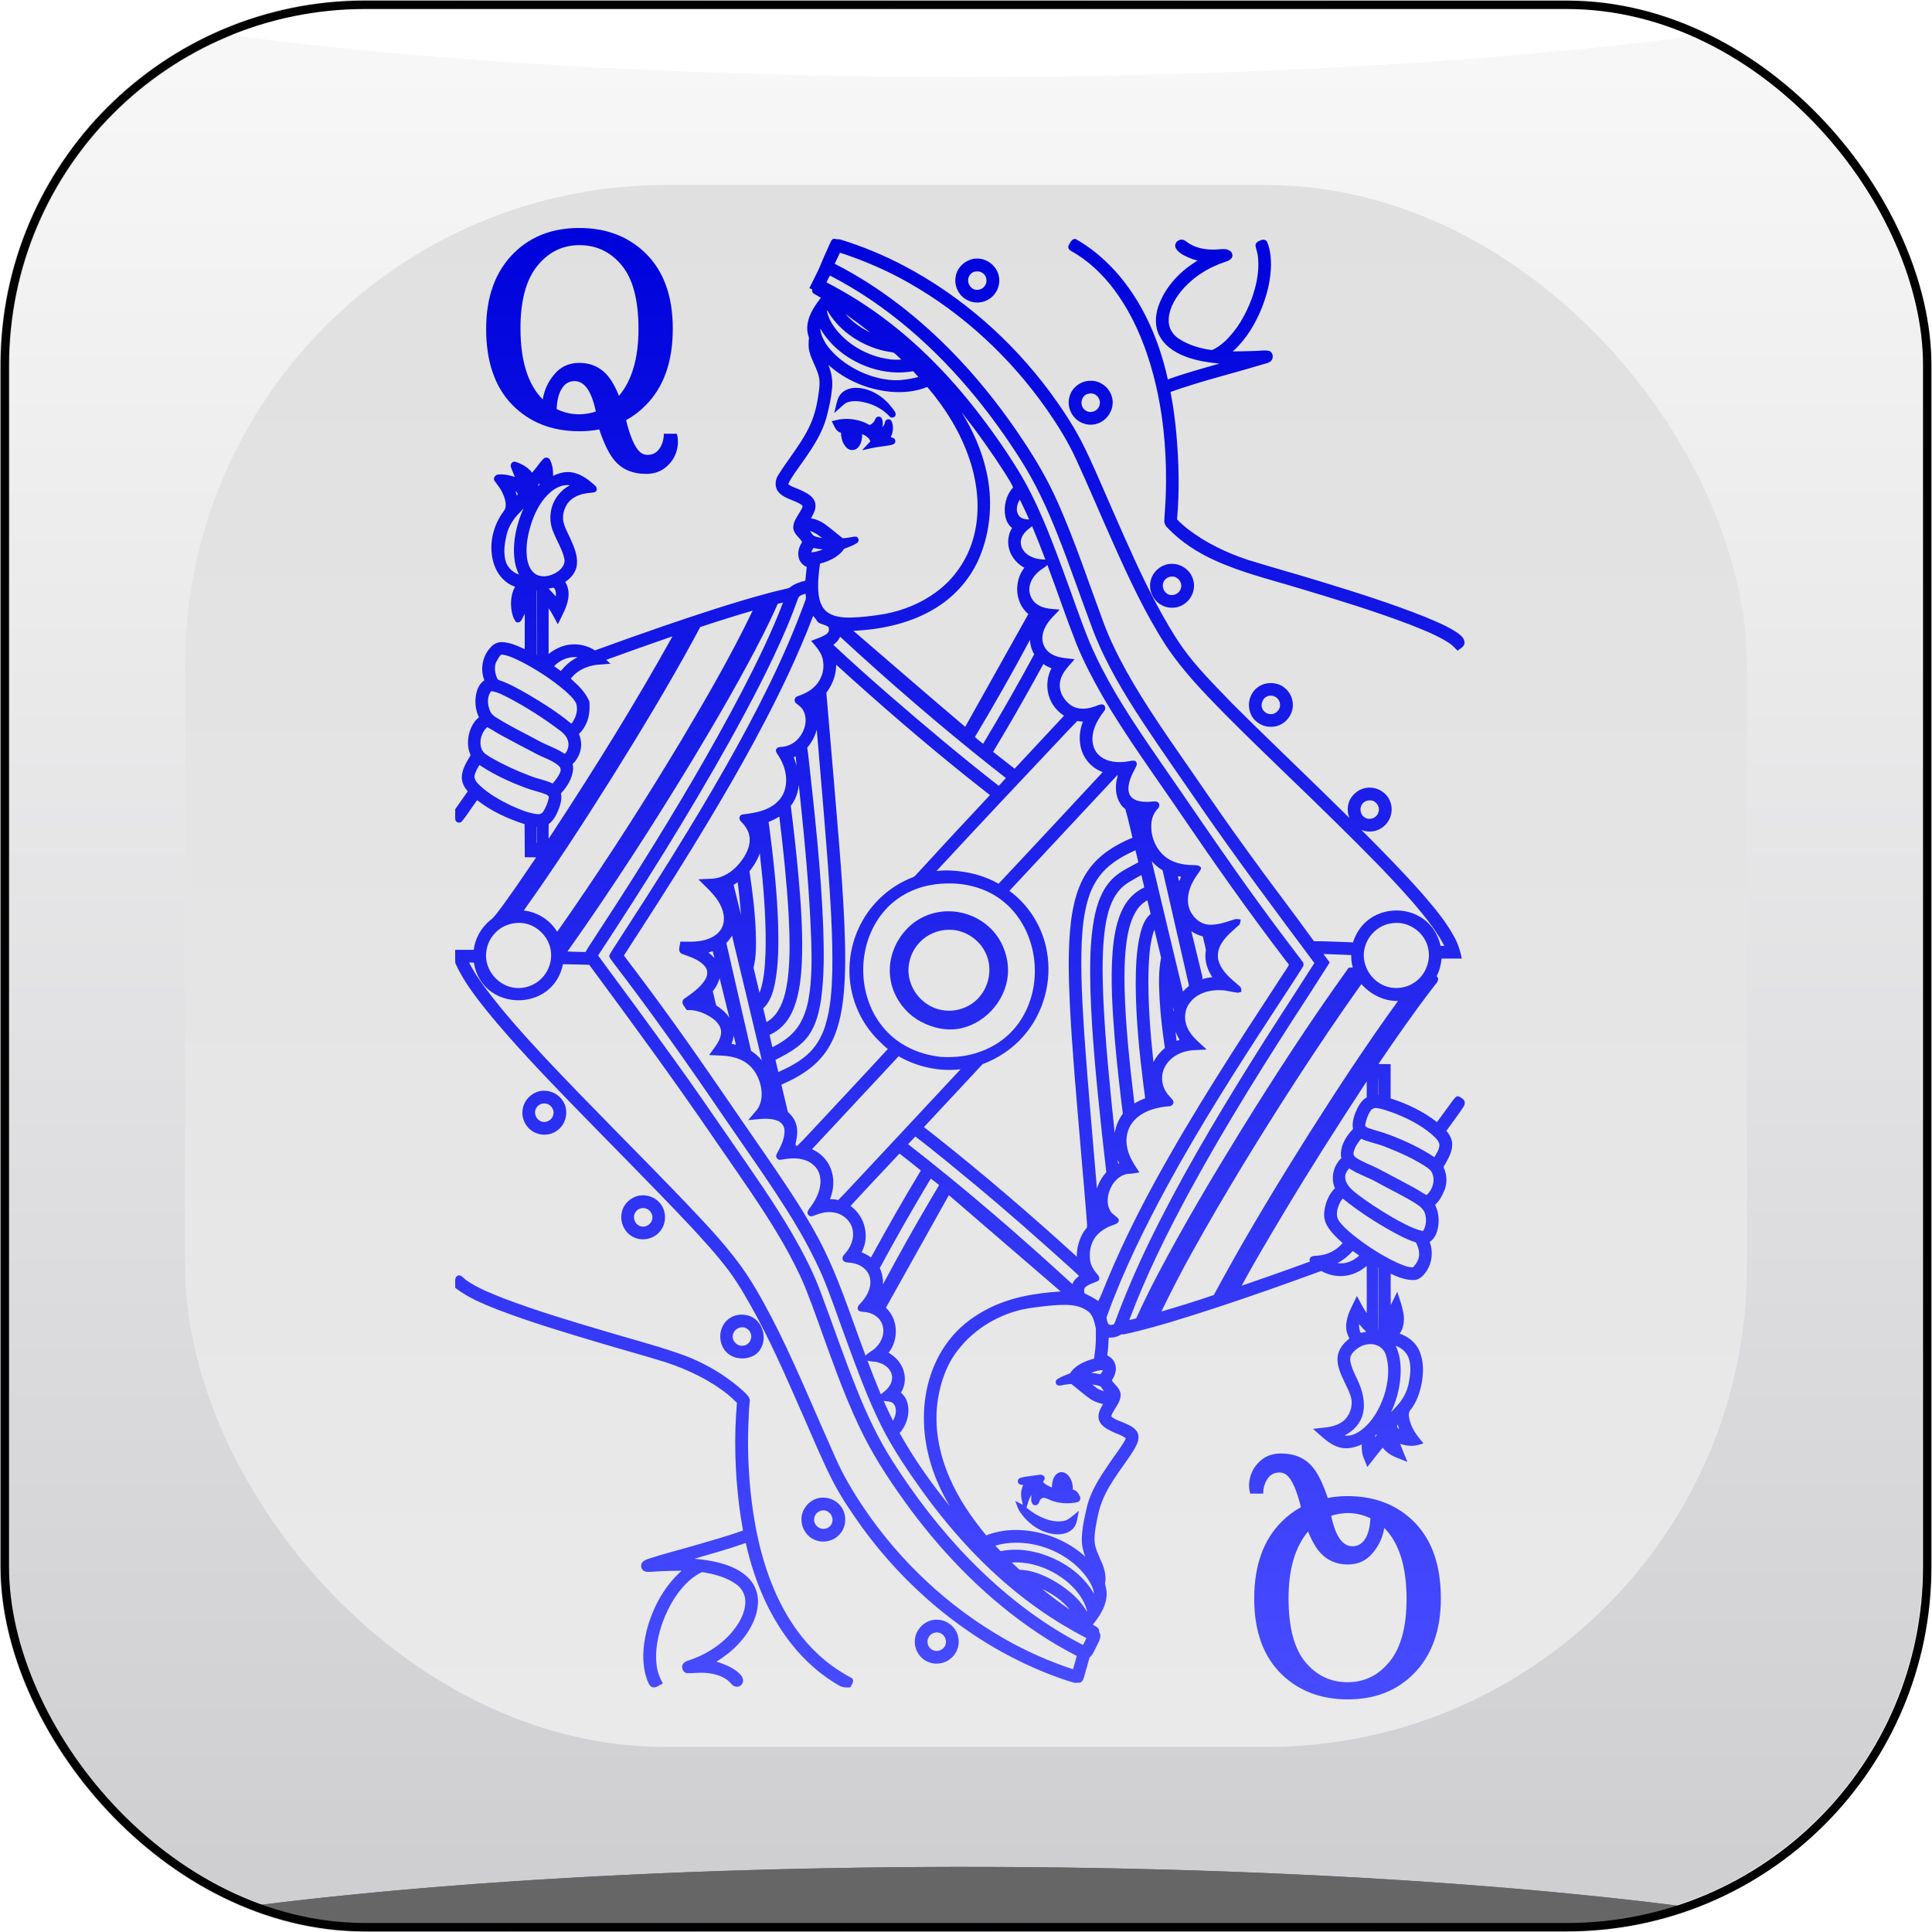 <?xml version="1.0" encoding="UTF-8" standalone="no"?>
<svg xmlns:rdf="http://www.w3.org/1999/02/22-rdf-syntax-ns#" xmlns="http://www.w3.org/2000/svg" height="181.53mm" width="181.53mm" version="1.1" xmlns:cc="http://creativecommons.org/ns#" xmlns:xlink="http://www.w3.org/1999/xlink" viewBox="0 0 643.216 643.216" xmlns:dc="http://purl.org/dc/elements/1.1/">
<defs>
<linearGradient id="d" y2="532.36" gradientUnits="userSpaceOnUse" y1="402.36" gradientTransform="matrix(4 0 0 4 -162.87 -1340)" x2="140" x1="140">
<stop stop-color="#e0e0e0" offset="0"/>
<stop stop-color="#eaeaea" offset="1"/>
</linearGradient>
<clipPath id="h" clipPathUnits="userSpaceOnUse">
<rect ry="30" height="160" width="160" stroke="#000" y="387.36" x="55" stroke-width="0.8" fill="none"/>
</clipPath>
<filter id="c" style="color-interpolation-filters:sRGB" height="3.962" width="1.192" y="-1.481" x="-.096">
<feGaussianBlur stdDeviation="6.787"/>
</filter>
<filter id="a" style="color-interpolation-filters:sRGB" height="3.962" width="1.192" y="-1.481" x="-.096">
<feGaussianBlur stdDeviation="6.787"/>
</filter>
<linearGradient id="g" x1="130" xlink:href="#b" gradientUnits="userSpaceOnUse" x2="130" gradientTransform="matrix(4 0 0 4 -162.87 -1340)" y1="542.36" y2="392.36"/>
<linearGradient id="b">
<stop stop-color="#cfcfd2" offset="0"/>
<stop stop-color="#f7f7f7" offset="1"/>
</linearGradient>
<linearGradient id="f" x1="55" xlink:href="#b" gradientUnits="userSpaceOnUse" x2="215" gradientTransform="matrix(4 0 0 4 -162.87 -1340)" y1="467.36" y2="467.36"/>
<linearGradient id="e" y2="769.04" gradientUnits="userSpaceOnUse" x2="211.86" y1="289.66" x1="210.7">
<stop stop-color="#0004dc" offset="0"/>
<stop stop-color="#474bff" offset="1"/>
</linearGradient>
</defs>
<g transform="translate(-55.535 -207.9)">
<rect ry="120" height="640.02" width="640.02" stroke="url(#f)" y="209.5" x="57.135" stroke-width="3.2" fill="url(#g)"/>
<g clip-path="url(#h)" transform="matrix(4 0 0 4 -162.87 -1340)">
<path d="m135 542.36a90.002 13 0 0 0 -85 8.77c4.86 1.434 10.182 2.228 15.772 2.228h138.46c5.587 0 10.906-0.794 15.764-2.227a90.002 13 0 0 0 -84.99 -8.77z" filter="url(#c)" fill="#666"/>
<g fill="#fff">
<path filter="url(#a)" d="m135 393.36a90.002 13 0 0 1 -85 -8.77c4.86-1.434 10.182-2.228 15.772-2.228h138.46c5.587 0 10.906 0.794 15.764 2.227a90.002 13 0 0 1 -84.99 8.77z"/>
<path filter="url(#a)" d="m135 393.36a90.002 13 0 0 1 -85 -8.77c4.86-1.434 10.182-2.228 15.772-2.228h138.46c5.587 0 10.906 0.794 15.764 2.227a90.002 13 0 0 1 -84.99 8.77z"/>
<path filter="url(#a)" d="m135 393.36a90.002 13 0 0 1 -85 -8.77c4.86-1.434 10.182-2.228 15.772-2.228h138.46c5.587 0 10.906 0.794 15.764 2.227a90.002 13 0 0 1 -84.99 8.77z"/>
</g>
<path d="m135 542.36a90.002 13 0 0 0 -85 8.77c4.86 1.434 10.182 2.228 15.772 2.228h138.46c5.587 0 10.906-0.794 15.764-2.227a90.002 13 0 0 0 -84.99 -8.77z" filter="url(#c)" fill="#666"/>
</g>
<rect ry="120" height="640.02" width="640.02" stroke="#000" y="209.5" x="57.135" stroke-width="2.8" fill="none"/>
<rect ry="160" height="520.01" width="520.01" y="269.5" x="117.14" fill="url(#d)"/>
<path fill="url(#e)" d="m248.37 283.8c-8.789 0-15.982 2.725-21.578 8.174-6.269 6.123-9.404 14.604-9.404 25.443 0 10.84 2.871 19.234 8.613 25.182 5.771 5.918 13.258 8.877 22.457 8.877 2.285 0 4.482-0.205 6.592-0.615 1.523 4.629 3.178 8.027 4.965 10.195 2.519 3.076 6.064 4.613 10.635 4.613 2.666 0 4.879-0.762 6.637-2.285 1.787-1.494 2.973-3.34 3.559-5.537 0.264-0.938 0.396-1.889 0.396-2.856 0-0.967-0.133-1.861-0.396-2.682h-4.307c0 1.846-0.469 3.473-1.406 4.879-0.938 1.436-2.285 2.152-4.043 2.152-0.938 0-1.758-0.307-2.461-0.922-1.728-1.523-3.281-5.068-4.658-10.635 2.373-1.289 4.512-2.9 6.416-4.834 6.094-6.064 9.141-14.605 9.141-25.621s-3.135-19.496-9.404-25.443c-5.713-5.391-12.963-8.086-21.752-8.086zm84.938 3.596c-0.978-0.014-1.182 1.103-1.557 1.791-1.263 2.766-2.499 5.548-3.65 8.359-0.994 2.113-2.072 4.184-3.109 6.275 0.388 0.265 1.17 0.271 0.904 0.896 0.049 0.988 1.222 1.193 1.879 1.705 0.286 0.303 1.376 0.454 0.838 0.914-2.145 2.784-4.212 5.985-4.33 9.617-0.046 1.169 0.218 2.325 0.586 3.422-0.144 1.496-0.275 3.029 0.135 4.5 0.738 3.195 2.805 5.937 3.305 9.197 0.277 2.501-0.283 4.986-0.662 7.434-0.578 3.309-1.698 6.751-3.285 9.707-2.773 5.308-6.67 9.903-9.811 14.98-0.924 1.486-1.096 3.52-0.186 5.051 1.16 1.763 3.266 2.506 5.119 3.297 1.101 0.512 2.378 0.847 3.231 1.752 0.051 0.743-0.528 1.388-0.855 2.022-0.93 1.591-2.176 3.188-2.232 5.107-0.017 1.683 1.328 2.869 2.336 4.041 0.253 0.389 0.843 0.865 0.395 1.297-1.212 1.886-1.557 4.563-0.131 6.434 0.483 0.641 1.147 1.14 1.887 1.447-0.165 1.526-0.319 3.052-0.457 4.58-1.905 0.467-3.841 1.114-5.348 2.414-2.151 0.603-4.358 1.009-6.512 1.615-12.198 3.249-24.177 7.261-36.117 11.344-7.383 2.542-14.733 5.175-22.07 7.844-3.378-2.202-7.811-2.641-11.545-1.109-1.407 0.556-2.717 1.35-3.881 2.314 0-5.088 0.01-10.175 0.01-15.264 1.156 1.708 2.06 3.565 3.062 5.363 1.474-3.145 3.483-6.261 3.576-9.846 0.044-1.484-0.318-2.993-1.131-4.244 1.947-1.301 3.634-3.278 3.893-5.684 0.337-3.03-0.914-5.946-2.127-8.648-0.932-2.092-2.178-4.13-2.477-6.438-0.197-2.881 1.156-5.915 3.725-7.361 1.927-1.198 4.218-1.46 6.426-1.674 0.511-0.055 0.94-0.332 1.057-0.854 0.234-1.002-0.808-1.61-1.434-2.199-2.348-2.054-5.27-3.856-8.502-3.727-1.604 0.055-3.158 0.568-4.592 1.266 0.055-1.735-0.148-3.504-0.912-5.084-0.265-0.922-1.484-1.334-2.213-0.68-1.208 1.166-2.084 2.628-3.188 3.891-0.262 0.121-0.543 1.072-0.801 0.645-1.378-1.716-3.396-2.817-5.465-3.471-0.992-0.243-1.822 0.865-1.447 1.773 0.373 1.112 0.882 2.172 1.295 3.269-1.772-0.534-3.641-0.981-5.502-0.797-0.956 0.04-1.78 1.077-1.32 1.992 0.854 1.309 1.95 2.474 2.611 3.91 0.81 1.693 1.521 3.666 0.973 5.543-0.528 0.999-1.325 1.844-1.846 2.857-2.829 4.912-3.675 11.146-1.52 16.471 1.197 2.981 3.588 5.556 6.676 6.588-1.401 2.497-1.597 5.526-1.109 8.303 0.239 1.151 0.595 2.34 1.312 3.277 0.406 0.459 1.067 0.393 1.523 0.041 0.7-0.744 1.01-1.76 1.502-2.641 0 3.932 0.01 7.865-0.018 11.797-2.42-1.079-4.922-2.293-7.625-2.338-1.502-0.034-2.929 0.724-3.846 1.897-2.397 2.616-3.275 6.482-2.268 9.881 0.063 0.321 0.253 0.677 0.283 0.967-1.913 1.234-2.659 3.608-2.891 5.764-0.229 2.216 0.145 4.537 1.129 6.516-2.486 1.988-3.616 5.269-3.668 8.375-0.01 1.447 0.249 2.912 0.881 4.221-1.317 2.322-2.949 4.723-2.941 7.498 0.013 1.722 0.905 3.292 1.984 4.576-1.38 1.991-2.785 3.963-4.18 5.943 0.062 1.192-0.108 2.362 0.055 3.535 0.211 1.009 1.61 1.242 2.221 0.457 1.486-1.808 2.712-3.816 4.1-5.699 0.347-0.365 0.633-1.156 1.02-1.252 4.648 3.652 10.111 6.118 15.709 7.924 0.022 3.671 0.043 7.341 0.064 11.012l3.787 0.051c-4.247 6.21-8.411 12.493-12.98 18.482-0.755 0.987-1.559 1.948-2.58 2.67-2.818 2.435-4.809 5.908-5.215 9.633h-6.18c0.029 1.478-0.057 2.982 0.041 4.443 2.715 5.98 6.754 11.221 10.846 16.311 8.646 10.544 18.086 20.401 27.557 30.199 13.187 13.614 26.621 26.985 39.623 40.775 4.511 4.87 9.009 9.773 13.01 15.078 3.783 5.146 6.85 10.734 9.891 16.344 5.663 10.738 10.455 21.912 15.338 33.031 3.135 7.111 6.099 14.308 9.666 21.219 2.774 5.257 6.136 10.18 9.596 15.004 15.517 21.242 36.706 38.575 61.213 48.361 3.083 1.197 6.187 2.379 9.379 3.254 0.5 0.149 0.968-0.141 1.465 0 1.034-0.01 1.518-1.066 1.734-1.924 0.648-2.177 1.212-4.393 1.857-6.561 1.061-0.731 1.43-2.067 2.053-3.133 0.58-1.321 1.507-2.594 1.537-4.084 0.029-0.491-0.3-0.927-0.436-1.342 0.202-1.063-0.882-1.615-1.643-2.055-0.707-0.167-0.205-0.549 0.059-0.896 2.167-2.796 4.135-6.082 4.113-9.732 0.033-1.115-0.328-2.18-0.555-3.252 0.451-2.252-0.06-4.559-0.918-6.65-1.042-2.659-2.639-5.239-2.592-8.189 0.03-2.759 0.658-5.559 1.232-8.285 0.824-3.814 2.511-7.418 4.604-10.668 2.3-3.749 5.09-7.172 7.375-10.93 0.896-1.568 1.898-3.456 1.25-5.301-0.707-1.83-2.664-2.668-4.33-3.414-1.486-0.679-3.104-1.084-4.373-2.098-0.349-0.392 0.128-0.933 0.273-1.328 0.979-1.857 2.508-3.571 2.689-5.744 0.11-1.748-1.236-3.061-2.312-4.25-0.22-0.352-0.88-0.809-0.422-1.228 1.228-1.786 1.622-4.338 0.334-6.199-0.507-0.753-1.241-1.341-2.062-1.719 0.264-1.975 0.419-3.965 0.48-5.957 1.477 0.149 2.982-0.295 4.221-1.062 1.053 0.091 2.075-0.347 3.106-0.51 9.228-2.174 18.265-5.069 27.281-7.982 12.14-3.969 24.18-8.235 36.176-12.619 3.357 1.938 7.599 2.258 11.18 0.746 1.429-0.582 2.753-1.411 3.922-2.416 0.046 5.234 0.001 10.469 0.014 15.703-1.282-1.787-2.2-3.797-3.266-5.713-1.462 3.178-3.485 6.315-3.58 9.924-0.066 1.474 0.372 2.988 1.096 4.221-1.94 1.54-3.709 3.62-3.959 6.18-0.262 2.887 1.038 5.607 2.217 8.158 0.965 2.092 2.208 4.174 2.478 6.519 0.175 2.888-1.229 5.91-3.816 7.326-2.704 1.607-5.946 1.482-8.959 1.904-0.031 0.237 0.816 0.751 1.113 1.092 2.428 2.139 4.914 4.607 8.217 5.244 2.323 0.461 4.697-0.19 6.811-1.143-0.08 1.683 0.084 3.406 0.811 4.947 0.347 0.861 0.694 1.723 1.041 2.584 1.702-2.158 3.361-4.351 5.104-6.477 1.532 2.152 4.061 3.197 6.457 4.068 0.597 0.232 1.192 0.464 1.789 0.695-0.817-2.009-1.684-4.027-2.459-6.031 2.158 0.764 4.583 0.986 6.764 0.174 0.573-0.153 1.416-0.217 0.609-0.812-1.684-1.979-3.256-4.132-4.021-6.648-0.316-1.156-0.727-2.496-0.156-3.629 2.292-2.689 3.441-6.159 4.074-9.586 0.596-3.62 0.588-7.53-1.059-10.889-1.246-2.553-3.663-4.369-6.322-5.256 1.446-2.129 1.668-4.853 1.15-7.32-0.436-2.271-1.295-4.43-1.971-6.635-0.722 1.483-1.442 2.966-2.164 4.449 0-3.478-0.059-6.989-0.023-10.447 2.412 1.096 4.98 2.155 7.676 2.094 1.322 0 2.461-0.788 3.309-1.742 2.64-2.889 3.397-7.312 1.984-10.947 1.911-1.186 2.655-3.536 2.912-5.656 0.26-2.274-0.078-4.674-1.113-6.703 1.482-1.27 2.395-3.067 3.133-4.842 0.96-2.396 0.861-5.162-0.238-7.494-0.177-0.541 0.496-1.032 0.67-1.553 1.236-2.182 2.518-4.655 2.047-7.242-0.244-1.322-0.972-2.5-1.846-3.5 1.881-2.664 3.917-5.223 5.682-7.967 0.522-0.758 0.682-1.917-0.104-2.562-0.606-0.458-1.307-1.073-2.102-0.943-0.929 0.552-1.393 1.606-2.084 2.402-1.524 2.039-3.007 4.16-4.519 6.174-4.572-3.595-9.908-6.123-15.428-7.891v-11.406c-1.351-0.017-2.703-0.035-4.055-0.053 5.878-8.652 11.826-17.238 18.219-25.52 0.569-0.86 1.535-1.582 1.658-2.664 0.015-0.403-0.187-0.801-0.516-1.033 0.946-1.823 1.475-3.846 1.656-5.887h6.734c-0.475-2.495-1.269-4.931-2.49-7.164-2.836-5.261-6.726-9.855-10.615-14.357-6.482-7.369-13.438-14.402-20.326-21.322 2.494 1.091 5.569 0.574 7.568-1.275 2.258-1.943 3.127-5.31 2.043-8.09-1.025-2.894-4.067-4.829-7.109-4.691-3.306 0.049-6.36 2.635-6.932 5.894-0.269 1.417-0.094 2.911 0.473 4.236-12.969-12.855-26.263-25.381-39.176-38.285-5.755-6.015-11.766-11.899-16.57-18.711-2.981-4.255-5.592-8.861-8.105-13.443-5.65-10.53-10.4-21.536-15.221-32.488-3.356-7.605-6.507-15.311-10.291-22.719-2.994-5.709-6.606-11.073-10.414-16.266-12.876-17.303-29.477-31.922-48.588-41.982-6.748-3.543-13.82-6.478-21.105-8.715-0.419-0.176-0.881-0.031-1.289-0.102-0.238-0.081-0.487-0.175-0.742-0.16h-0.004zm80.104 0.059c-0.11-0.001-0.22 0.014-0.324 0.035v-0.002c-0.9 0.295-1.304 1.278-1.738 2.043-0.422 0.738 0.063 1.585 0.77 1.918 5.77 3.201 10.593 7.825 14.521 13.121 6.172 8.342 10.243 18.22 12.898 28.23 3.072 11.669 4.309 23.82 4.199 35.881-0.019 4.098-0.281 8.297-0.572 12.428-0.103 1.118 0.546 2.107 1.359 2.809 4.294 4.417 9.541 7.842 15.135 10.396 9.239 4.282 19.193 6.622 28.893 9.586 12.199 3.663 24.391 7.385 36.301 11.908 4.379 1.733 8.814 3.448 12.814 5.965 1.199 0.73 2.164 1.756 3.143 2.746 0.881-0.697 2.215-1.271 2.303-2.561 0.083-1.505-1.248-2.559-2.342-3.359-3.391-2.291-7.216-3.825-10.977-5.391-11.14-4.428-22.585-8.029-34.037-11.547-8.201-2.529-16.499-4.801-24.682-7.34-7.109-2.344-14.035-5.647-19.998-10.223-1.299-1.01-2.539-2.101-3.672-3.297 0.862-9.484 0.605-19.041-0.227-28.518-0.429-4.655-1.036-9.3-1.947-13.885 9.863-3.541 20.068-5.98 30.092-9.004 1.084-0.431 2.386-0.454 3.297-1.248 1.056-0.926 0.818-3.059-0.641-3.436-1.472-0.321-2.991 0.032-4.434 0.023-2.539 0.101-5.081 0.152-7.609 0.168 4.505-3.989 7.643-9.309 9.842-14.859 2.054-5.365 3.34-11.168 2.76-16.934-0.208-1.612-0.487-3.26-1.178-4.742-0.473-0.829-1.563-0.792-2.297-0.365-0.817 0.239-1.675 0.901-1.518 1.853 0.308 1.341 0.766 2.659 0.848 4.047 0.395 4.532-0.573 9.011-2.07 13.262-1.961 5.344-4.832 10.48-9.016 14.402-1.285 1.152-2.716 2.255-4.309 2.885-3.843-0.522-7.612-1.595-10.869-3.703-1.966-1.221-3.416-3.332-3.496-5.688-0.174-3.687 1.701-7.118 3.912-9.936 3.837-4.789 9.223-8.19 15.025-10.086 1.011-0.287 2.251-0.889 2.285-2.1 0.017-1.304-1.361-2.021-2.504-2.1-1.377-0.09-2.718 0.225-4.107 0.154-3.124 0.01-6.35-0.752-8.832-2.731-0.687-0.567-1.683-0.813-2.482-0.322-1.02 0.421-1.465 1.747-0.877 2.688 0.947 1.534 2.676 2.336 4.26 3.057 0.95 0.402 1.931 0.73 2.932 0.98-5.814 3.461-10.781 8.703-13.037 15.162-1.167 3.308-1.248 7.171 0.564 10.268 2.037 3.559 5.824 5.668 9.605 6.926 3.288 1.088 6.731 1.637 10.176 1.918-5.766 1.66-11.57 3.23-17.211 5.285-2.923-13.248-8.508-26.19-17.723-36.295-3.746-4.08-8.058-7.692-12.891-10.41-0.099-0.048-0.209-0.065-0.318-0.066zm-164.95 2.059c5.654 0 10.342 2.24 14.062 6.723 3.721 4.482 5.58 11.559 5.58 21.227s-2.168 17.08-6.504 22.236c-0.586-1.494-1.26-2.9-2.022-4.219-2.578-4.512-6.312-6.768-11.205-6.768-3.398 0-6.152 1.26-8.262 3.779-2.109 2.49-3.398 5.287-3.867 8.393-4.951-4.951-7.428-12.846-7.428-23.686 0-9.199 1.861-16.113 5.582-20.742 3.721-4.629 8.408-6.943 14.062-6.943zm86.74 2.514c0.072 0.022 0.143 0.044 0.215 0.066 7.865 2.593 15.488 5.873 22.697 9.979 18.22 10.336 33.896 24.978 45.906 42.113 3.688 5.291 7.132 10.81 9.799 16.672 4.305 9.299 8.227 18.772 12.441 28.127 5.179 11.584 10.533 23.157 17.439 33.834 5.625 8.49 12.761 15.824 19.867 23.066 12.181 12.248 24.798 24.06 37.088 36.191 8.575 8.484 17.172 16.993 25.113 26.072 3.568 4.158 7.112 8.464 9.865 13.258 0.259 0.466 0.513 0.933 0.758 1.406-0.413-0.01-0.86 0.022-1.252-0.025-0.837-3.955-3.283-7.584-6.801-9.629-5.417-3.272-12.87-2.768-17.701 1.361-2.208 1.848-3.797 4.379-4.644 7.121-4.333-0.147-8.665-0.38-13.002-0.387-7.195-9.991-14.754-19.726-21.932-29.723-6.037-8.299-11.897-16.737-17.697-25.209-8.011-11.639-16.284-23.144-23.121-35.512-2.881-5.272-5.542-10.729-7.582-16.385-4.865-13.084-9.243-26.374-14.912-39.148-3.201-7.255-7.183-14.14-11.596-20.721-12.571-19-28.126-36.261-46.881-49.326-5.056-3.52-10.348-6.701-15.834-9.504 0.564-1.248 1.144-2.469 1.766-3.699zm45.605 1.949c-3.396 0.01-6.591 2.667-7.109 6.043-0.565 3.034 1.008 6.326 3.768 7.734 2.349 1.321 5.409 1.124 7.594-0.443 2.6-1.726 3.815-5.223 2.824-8.184-0.942-3.002-3.92-5.202-7.076-5.15zm0.17 4.285c1.682-0.065 3.094 1.505 2.986 3.154-0.01 1.625-1.477 3.024-3.098 2.973-1.539 0.106-2.889-1.343-2.998-2.828-0.215-1.6 1.032-3.25 2.689-3.287 0.14-0.011 0.28-0.015 0.42-0.012zm-49.135 1.381 0.086 0.043 0.086 0.043c19.038 9.811 35.304 24.363 48.744 40.896 5.188 6.405 10.001 13.168 14.416 20.078 5.009 7.838 8.941 16.312 12.352 24.936 4.274 10.66 7.911 21.582 11.986 32.328 4.209 10.884 10.269 20.928 16.674 30.641 6.392 9.69 13.122 19.15 19.664 28.738 12.031 17.339 24.66 34.253 37.271 51.172-7.217 11.35-14.642 22.566-21.729 34.002-11.776 18.944-23.144 38.183-32.932 58.242-4.299 8.821-8.219 17.83-11.617 27.037-0.206 0.446-0.307 1.09-0.93 1.111-0.634 0.248-1.545 0.021-1.619-0.766-0.203-0.74-0.587-1.556-0.141-2.279 5.461-15.082 12.588-29.494 20.234-43.559 10.752-19.722 22.862-38.675 35.148-57.484 3.217-4.98 6.541-9.892 9.685-14.918 0.457-0.618 0.392-1.476-0.16-2.014-4.923-6.487-9.83-12.956-14.596-19.561-9.063-12.46-17.746-25.178-26.455-37.887-7.258-10.555-14.71-20.977-21.223-32.014-3.143-5.413-6.059-10.994-8.525-16.766-3.152-7.743-5.779-15.675-8.697-23.51-4.304-11.609-8.676-23.308-15.197-33.893-4.419-7.149-9.283-14.024-14.477-20.631-10.951-13.885-23.87-26.363-38.873-35.811-3.35-2.126-6.812-4.073-10.326-5.914 0.342-0.774 0.725-1.53 1.148-2.264zm-0.875 11.607c0.015-0 0.031 0.019 0.045 0.074 3.555 6.148 9.698 10.549 16.396 12.703 1.818 0.605 3.708 0.945 5.592 1.248 0.964 0.661 1.74 1.563 2.611 2.338-1.554 0.068-3.153 0.08-4.703-0.225-6.445-1.042-12.525-4.401-16.713-9.398-1.541-1.901-2.85-4.093-3.353-6.502 0.029-0.043 0.079-0.237 0.125-0.238zm6.051 1.201c0.141 0.101 0.282 0.2 0.424 0.301 2.658 1.899 5.285 3.861 7.846 5.869-3.111-1.51-5.971-3.578-8.27-6.17zm-8.355 4.945c0.013-0.008 0.032 0.001 0.059 0.033l0.025 0.043c3.645 6.223 9.869 10.672 16.652 12.914 4.531 1.49 9.429 1.965 14.135 1.096 0.59 0.64 1.181 1.281 1.768 1.924-2.552 0.669-5.191 1.095-7.832 1.09-6.742-0.269-13.282-2.989-18.494-7.268-2.685-2.28-5.212-5.071-6.137-8.553-0.062-0.284-0.269-1.221-0.176-1.279zm2.652 11.979c0.056 0.051 0.112 0.103 0.168 0.154 5.596 4.974 12.836 8.003 20.264 8.773 4.21 0.411 8.566 0.041 12.506-1.572 6.096 7.156 11.125 15.231 14.096 24.178 2.823 8.476 3.686 17.92 1.109 26.598-2.027 7.019-6.444 13.303-12.355 17.594-4.998 3.654-10.909 6.063-16.953 7.186-3.824 0.656-7.691 1.13-11.572 1.23-2.786-0.011-5.871-0.252-8.059-2.18-2.094-1.94-2.513-4.963-2.602-7.676-0.062-2.712 0.233-5.437 0.623-8.105 2.734-0.738 5.502-1.937 7.408-4.102 0.362-0.358 0.486-0.982 1.076-1.008 1.344-0.496 2.697-1.043 3.906-1.816 0.466-0.382 0.628-1.086 0.246-1.58-0.197-0.577-0.999-0.521-1.516-0.438-1.179 0.219-2.362 0.427-3.562 0.484-2.059-1.587-4.011-3.317-6.121-4.836-1.343-0.891-2.859-1.534-4.449-1.814 0.971-1.606 1.967-3.571 1.305-5.475-0.722-1.943-2.727-2.948-4.486-3.785-1.403-0.701-2.974-1.078-4.281-1.955-0.177-0.264 0.174-0.635 0.227-0.895 1.507-2.723 3.477-5.156 5.211-7.734 2.975-4.268 5.843-8.747 7.209-13.822 0.866-3.228 1.573-6.518 1.863-9.852 0.224-2.576-0.259-5.176-1.26-7.553zm87.297 5.289c-3.101-0.013-6.119 2.115-6.971 5.129-0.803 2.525-0.062 5.421 1.811 7.285 1.995 2.138 5.341 2.825 8.01 1.627 3.212-1.348 5.216-5.15 4.299-8.549-0.778-3.067-3.7-5.47-6.889-5.49h-0.26v-0.002zm-171.78 0.113c3.311 0 5.67 3.383 7.076 10.15-4.541 1.436-8.893 1.158-13.053-0.834 0.117-2.9 0.689-5.172 1.715-6.812 1.025-1.67 2.445-2.504 4.262-2.504zm93.588 2.242c-2.241-0.013-4.633 1.012-5.674 3.094-0.726 1.503-0.877 3.203-1.348 4.791-0.395 0.999 0.452-0.067 0.805-0.311 1.051-0.847 1.942-1.916 3.107-2.606 2.156-0.924 4.614-0.521 6.807 0.049 2.893 0.82 5.65 2.322 7.654 4.596 0.641 0.623 1.841 0.235 1.949-0.658 0.049-0.988-0.822-1.691-1.309-2.469-2.662-3.484-6.705-6.09-11.131-6.463-0.287-0.02-0.574-0.028-0.861-0.023zm78.301 1.865c2.026-0.068 3.543 2.246 2.816 4.1-0.595 1.919-3.233 2.746-4.785 1.436-1.754-1.296-1.461-4.458 0.617-5.266 0.424-0.184 0.889-0.277 1.352-0.27zm-42.994 6.34 0.06 0.074 0.035 0.043c5.136 6.508 9.943 13.268 14.414 20.264 0.903 1.494 1.921 2.994 2.59 4.582-2.363 2.58-3.26 6.364-2.562 9.764 0.3 1.443 1.07 2.849 2.221 3.74-1.778 2.804-1.694 6.575 0.039 9.381 0.965 1.624 2.397 2.952 4.059 3.842-3.233 4.066-3.256 10.449 0.234 14.369 0.334 0.375 0.697 0.722 1.086 1.039-7.016 12.516-13.996 25.053-21.027 37.561-12.476-10.571-24.819-21.3-37.219-31.961 9.689-0.458 19.55-2.608 27.824-7.859 6.243-3.923 11.277-9.751 14.141-16.555 3.814-9.056 4.477-19.316 2.275-28.863-1.559-6.889-4.478-13.418-8.17-19.42zm-27.592 1.379c-0.099-0.005-0.199 0.005-0.297 0.031-1.011 0.186-0.922 1.46-1.652 1.99-0.353 0.289-0.8 0.836-1.27 0.707-2.928-1.701-6.464-2.28-9.803-1.811-0.907 0.142-1.788 0.413-2.68 0.623 0.746 1.234 1.127 2.882 2.482 3.625 0.221 0.196 0.77 0.051 0.631 0.471 0.058 1.791 0.661 3.701 2.059 4.894 1.073 0.916 2.814 0.76 3.693-0.348 1.048-1.176 1.264-2.906 1.287-4.357 1.123 0.466 2.287 1.228 2.728 2.406-0.926 0.989-1.852 1.978-2.777 2.967 2.205-0.498 4.405-1.04 6.66-1.264 1.277-0.232 2.619-0.273 3.834-0.752 0.818-0.426 0.778-1.726-0.088-2.068-0.241-0.162-0.718-0.164-0.844-0.32 0.826-1.64 1.029-3.715 0.189-5.387-0.519-0.914-2.047-0.567-2.137 0.475-0.015 0.632-0.453 1.145-0.852 1.596 0.181-1.028 0.268-2.227-0.365-3.119-0.217-0.205-0.504-0.346-0.801-0.359zm-112.9 22.18c-0.015 0.369-0.212 0.681-0.467 0.936-0.262-0.422 0.265-0.654 0.467-0.936zm9.387 0.609c0.379 0.01 0.951 0.023 0.328 0.262-3.201 1.778-5.52 5.061-6.023 8.699-0.398 2.288-0.044 4.654 0.877 6.775 1.13 2.94 2.941 5.63 3.613 8.736 0.421 1.846-0.907 3.488-2.363 4.438-1.985 1.324-4.688 2.024-6.92 0.906-2.129-1.161-2.936-3.702-3.199-5.965-0.405-3.879 0.39-7.691 1.584-11.383 1.308-3.835 3.309-7.617 6.481-10.266 1.578-1.292 3.539-2.266 5.623-2.203zm-17.469 2.066c0.48 0.258 0.934 0.81 0.574 1.357-0.149 0.338-0.218-0.523-0.348-0.715-0.071-0.215-0.158-0.443-0.227-0.643zm167.91 2.791c0.112 0.226 0.224 0.45 0.336 0.676 0.946 1.952 1.976 4.02 2.758 5.951-1.236-0.083-2.663-0.233-3.434-1.344-1.129-1.585-0.653-3.755 0.34-5.283zm-165.21 2.852-0.033 0.072c-2.273 5.142-3.61 10.834-3.057 16.473 0.21 1.919 0.673 3.835 1.574 5.553-2.204-0.747-4.062-2.56-4.562-4.873-0.648-2.761-0.221-5.65 0.422-8.371 0.722-2.94 2.407-5.568 4.592-7.639 0.371-0.39 0.728-0.795 1.064-1.215zm169.21 6.006c0.128-0.086 0.128 0.115 0.27 0.41 1.492 3.534 2.883 7.109 4.236 10.697-1.957-0.064-3.997-0.375-5.658-1.492-1.766-1.092-2.993-3.281-2.375-5.365 0.46-1.785 1.949-2.993 3.346-4.062 0.081-0.1 0.139-0.159 0.182-0.188zm-73.916 1.541 0.074 0.021c1.494 0.467 2.803 1.376 4.018 2.34-1.078-0.192-2.292-0.307-3.154-1.043-0.26-0.474-0.598-0.9-0.938-1.318zm1.219 5.701c0.094 0.017 0.186 0.034 0.279 0.051v0.002c0.945 0.174 1.898 0.317 2.853 0.416-1.239 0.503-2.548 0.876-3.887 0.967 0.176-0.512 0.42-1.007 0.754-1.435zm119.27 5.269c-3.345-0.032-6.454 2.569-7.07 5.846-0.662 3.105 0.965 6.519 3.805 7.947 2.369 1.286 5.444 1.083 7.6-0.551 2.47-1.731 3.689-5.062 2.799-7.961-0.847-3.13-3.911-5.337-7.133-5.281zm-41.42 0.33 0.035 0.09 0.031 0.082-0.002 0.002c3.255 8.632 6.188 17.416 9.568 26.016 2.431 5.995 5.443 11.738 8.646 17.352 8.02 13.81 17.527 26.669 26.477 39.871 11.182 16.426 22.64 32.675 34.719 48.457 0.291 0.449 0.798 0.841 0.951 1.346-0.922 1.67-2.099 3.192-3.096 4.82-14.359 21.94-28.675 43.953-41.299 66.953-6.647 12.121-12.705 24.591-17.822 37.428-0.379 0.875-0.769 1.827-1.24 2.691-1.431-1.015-3.006-1.801-4.576-2.574-0.243-0.792-0.246-1.815 0.566-2.285 1.186-0.867 2.642-1.213 3.951-1.838 0.64-0.537 0.444-1.47-0.092-2.004-1.304-1.483-2.487-3.234-2.603-5.268-0.328-2.959 0.443-6.147 2.611-8.281 1.607-1.687 3.782-2.632 5.941-3.391 0.702-0.211 1.241-0.954 0.953-1.668-0.727-1.033-2.061-1.48-2.68-2.623-1.519-2.461-1.038-5.652 0.242-8.107 1.21-2.353 3.546-4.394 6.318-4.342 1.036-0.05 2.049-0.306 3.074-0.449-1.686-2.541-3.476-5.142-4.066-8.193-0.732-3.205 0.073-6.778 2.381-9.172 2.954-3.162 7.419-4.35 11.572-4.654 0.94 0.015 1.768-0.995 1.305-1.887-0.602-0.998-1.613-1.689-2.191-2.715-1.764-2.552-1.972-6.091-0.379-8.775 1.915-3.419 5.927-5.199 9.697-5.303 1.356-0.072 2.711-0.143 4.066-0.215-2.305-2.244-5.091-4.21-6.404-7.256-1.305-2.748-0.995-6.216 0.984-8.568 2.51-3.109 6.763-4.208 10.613-3.894 1.786 0.074 3.503 0.682 5.277 0.811 0.441-0.177 1.333-0.103 1.057-0.791 0.089-0.711-0.352-1.266-0.889-1.67-2.469-2.108-5.165-4.255-6.414-7.356-0.922-2.148-0.514-4.657 0.717-6.594 1.44-2.445 3.685-4.172 5.779-6.078 0.547-0.458 0.445-1.238 0.629-1.867-0.766-0.135-1.558-0.324-2.299 0.019-2.855 0.857-5.722 1.982-8.766 1.648-2.659-0.348-4.825-2.427-5.875-4.814-1.325-3.118-0.497-6.71 1.068-9.574 0.662-1.334 1.65-2.466 2.42-3.728 0.401-0.564 0.286-1.003-0.324-1.32-0.68-0.484-1.606-0.265-2.398-0.373-3.3-0.073-6.773-0.819-9.305-3.068-3.182-2.741-4.736-7.176-4.225-11.312 0.202-1.672 0.95-3.255 2.133-4.457 0.653-0.606 0.64-1.837-0.248-2.215-0.986-0.337-2.061 0.043-3.045 0-1.992 0.037-4.3-0.141-5.707-1.736-1.275-1.633-0.858-3.873-0.266-5.689 0.511-1.676 1.489-3.146 2.166-4.748 0.18-0.584-0.055-1.36-0.709-1.486-0.708-0.182-1.479 0.15-2.209 0.203-3.229 0.534-6.918 0.3-9.482-1.959-2.234-1.936-2.737-5.2-2.008-7.953 0.605-2.594 2.097-4.849 3.666-6.955 0.585-0.695 0.313-1.943-0.646-2.109-1.035-0.123-1.955 0.561-2.93 0.799-2.497 0.858-5.484 1.003-7.705-0.635-2.517-1.793-4.171-5.054-3.361-8.15 0.634-2.874 2.916-4.887 4.727-7.047-2.689-0.412-5.63-0.338-7.971-1.932-1.982-1.24-3.066-3.678-2.688-5.981 0.371-2.813 2.247-5.108 4.201-7.035 0.496-0.525 0.994-1.048 1.49-1.572-2.53-0.287-5.299-0.198-7.467-1.756-2.126-1.384-3.129-4.176-2.406-6.602 0.651-2.486 2.614-4.348 4.729-5.668 0.361-0.272 0.769-0.513 1.029-0.893zm41.602 3.898c1.918-0.022 3.453 2.04 2.871 3.869-0.441 1.947-3.017 3.01-4.646 1.797-1.506-1.005-1.909-3.387-0.562-4.695 0.592-0.642 1.467-0.999 2.338-0.971zm-206.07 3.717c0.694 0.251 0.77 1.207 0.854 1.836 0.01 0.323 0.038 0.869-0.066 1.059-0.728-0.91-1.597-1.734-2.342-2.602 0.524-0.063 1.037-0.207 1.555-0.293zm-5.646 0.834h0.049c0.112 0.832 0.015 1.871 0.047 2.783 0 6.306 0.01 12.61-0.014 18.916-0.19-0.594-0.028-1.39-0.082-2.062v-19.637zm89.617 1.172c0.01 0.08 0.017 0.16 0.025 0.24 0.083 0.678 0.243 1.379-0.111 2.018-6.904 19.073-16.246 37.199-26.229 54.871-11.482 20.241-23.951 39.865-36.621 59.373-0.788 1.327-1.766 2.556-2.41 3.961 0 0.895 0.822 1.546 1.266 2.273 12.873 16.779 25.054 34.076 36.947 51.559 7.752 11.348 15.794 22.52 22.963 34.207 3.59 5.902 6.854 12.019 9.648 18.291 2.93 6.926 5.288 14.075 7.891 21.137 3.601 9.798 7.151 19.65 11.807 29.01 3.939 7.874 8.922 15.166 14.047 22.305 10.715 14.752 23.375 28.255 38.336 38.768 5.088 3.602 10.446 6.812 15.963 9.711-0.369 0.759-0.756 1.51-1.137 2.264-14.11-7.217-26.773-17.197-37.787-28.488-9.738-9.972-18.243-21.116-25.725-32.867-4.815-7.549-8.598-15.681-11.889-23.963-4.287-10.658-7.96-21.574-12.016-32.346-2.476-6.664-5.794-12.977-9.32-19.137-6.252-10.701-13.428-20.82-20.451-31.02-6.327-9.187-12.646-18.381-19.184-27.422-8.271-11.497-16.649-22.917-25.078-34.299 15.388-23.366 30.26-47.094 43.898-71.529 6.833-12.343 13.44-24.841 18.973-37.83 1.333-3.101 2.501-6.269 3.668-9.434 0.337-1.101 1.555-1.377 2.525-1.652zm-7.496 2.934-0.033 0.09-0.019 0.049h0.002c-3.808 10.018-8.526 19.586-13.441 29.104-10.466 20.047-22.027 39.463-34.021 58.629-5.528 8.842-11.224 17.575-16.924 26.307-0.447 0.714-0.906 1.423-1.315 2.16-1.984-0.047-4.123-0.044-6.008-0.176 14.681-20.708 28.468-42.041 41.619-63.75 8.215-13.653 16.247-27.432 23.475-41.639 1.721-3.409 3.381-6.853 4.904-10.355 0.593-0.141 1.173-0.28 1.762-0.418zm-10.115 2.707c-0.064 0.136-0.129 0.271-0.193 0.406-7.018 14.55-15.122 28.572-23.385 42.453-11.76 19.614-24.101 38.896-37.08 57.721-1.462 2.116-2.936 4.225-4.416 6.328-2.338-3.926-6.593-6.574-11.119-7.082 10.358-14.502 20.049-29.467 29.527-44.555 9.417-15.095 18.632-30.327 27.143-45.955 0.695-1.282 1.378-2.569 2.064-3.856 5.78-1.917 11.62-3.755 17.459-5.461zm20.152 1.74 0.043 0.055h-0.002c0.479 0.564 0.99 1.103 1.315 1.773 0.79 0.886 2.084 0.944 3.09 1.48 0.388 0.149 0.837 0.391 0.76 0.893 0.237 0.901-0.399 1.7-1.16 2.098-1.479 0.893-3.125 1.367-4.717 1.998 1.633 1.985 3.621 3.971 3.941 6.656 0.619 3.287-0.681 6.788-3.211 8.953-1.51 1.39-3.419 2.213-5.334 2.877-0.93 0.304-1.233 1.617-0.463 2.256 0.987 0.778 2.062 1.542 2.584 2.736 1.381 2.925 0.395 6.48-1.613 8.865-1.475 1.797-3.715 2.926-6.045 2.986-0.696 0.016-1.477 0.324-1.596 1.094 0.014 0.842 0.736 1.511 1.115 2.24 2.154 3.474 3.102 7.982 1.508 11.865-1.186 2.912-3.901 4.905-6.814 5.875-2.244 0.807-4.619 1.122-6.973 1.412-0.974 0.185-1.287 1.495-0.6 2.164 1.379 1.401 2.645 3.061 2.941 5.059 0.527 3.283-1.189 6.425-3.197 8.891-2.281 2.865-5.619 5.097-9.361 5.269-1.475 0.069-2.951 0.131-4.426 0.197 2.645 2.751 5.753 5.234 7.418 8.758 1.241 2.479 1.639 5.673-0.014 8.064-1.833 2.65-5.177 3.646-8.244 3.881-1.718 0.12-3.44 0.033-5.16 0.051-0.08 1.03-0.536 2.062-0.336 3.096 0.383 1.171 1.795 1.216 2.756 1.641 2.197 0.833 4.54 1.809 5.963 3.773 0.98 1.335 0.58 3.151-0.299 4.424-1.705 2.596-4.339 4.357-6.838 6.107-0.751 0.571-0.655 1.673-0.074 2.328 0.37 0.451 0.627 1.114 1.068 1.43 2.796-0.202 5.515 0.859 7.85 2.316 1.777 1.137 3.557 2.903 3.488 5.166-0.163 2.748-2.179 4.841-3.647 7-0.787 0.691 0.296 0.472 0.801 0.535 3.325 0.124 6.819 0.141 9.859 1.727 3.919 1.954 6.197 6.301 6.459 10.564 0.15 2.35-0.448 4.855-2.141 6.572-0.773 0.915-1.547 1.829-2.32 2.744 3.165-0.209 6.483-0.981 9.57 0.123 1.455 0.474 2.531 1.864 2.523 3.41 0.058 2.842-1.355 5.43-2.668 7.861-0.464 0.89 0.388 1.987 1.361 1.811 2.332-0.409 4.749-0.727 7.088-0.176 2.697 0.531 5.217 2.459 5.904 5.201 0.904 3.448-0.51 7.013-2.432 9.848-0.51 0.868-1.358 1.58-1.59 2.586-0.149 0.978 0.987 1.648 1.832 1.248 2.004-0.801 4.137-1.492 6.326-1.244 3.145 0.22 6.105 2.506 6.801 5.633 0.762 3.066-0.649 6.224-2.736 8.44-0.634 0.581-0.882 1.718-0.092 2.283 0.903 0.573 2.052 0.307 3.047 0.602 2.473 0.444 4.893 2.115 5.527 4.65 0.769 2.933-0.636 5.96-2.561 8.129-0.549 0.72-1.543 1.352-1.438 2.365 0.083 0.888 1.098 1.027 1.824 1.066 2.494 0.088 5.111 1.35 6.154 3.725 1.275 2.737 0.225 6.057-1.881 8.072-0.911 1.02-2.208 1.557-3.205 2.463-0.265 0.55-0.34 0.193-0.488-0.271-4.949-13.124-9.091-26.637-15.803-39.016-5.443-10.082-12.013-19.492-18.479-28.932-9.685-13.932-19.124-28.037-29.039-41.809-5.516-7.713-11.187-15.329-16.93-22.863 7.787-12.021 15.563-24.051 23.041-36.268 11.395-18.618 22.371-37.54 31.656-57.312 2.994-6.399 5.794-12.893 8.309-19.496zm-46.846 6.809c-0.101 0.183-0.202 0.368-0.303 0.551-12.174 21.909-25.447 43.189-39.164 64.152-0.588 0.894-1.173 1.791-1.764 2.684 0.013-1.619-0.034-3.272 0.023-4.869 1.719-1.256 2.664-3.274 3.426-5.203 0.553-1.599 1.061-3.349 0.656-5.041 2.091-2.198 3.817-4.982 4.043-8.07 0.026-0.563-0.016-1.131-0.162-1.676 1.963-1.876 3.114-4.631 2.795-7.356-0.093-0.926-0.335-1.836-0.689-2.695 2.545-2.333 3.667-5.89 3.525-9.281 0-0.742 0.107-1.51-0.359-2.147-1.21-2.599-3.32-4.638-5.418-6.535-0.314-0.23-0.626-0.463-0.182-0.762 2.321-2.856 6.053-4.227 9.629-4.377 1.102-0.084 2.204-0.168 3.307-0.252-0.474-0.435-0.95-0.868-1.424-1.303 7.334-2.666 14.69-5.262 22.061-7.82zm55.83 0.135c0.128 0.117 0.255 0.233 0.383 0.35 16.162 14.896 32.804 29.281 50.027 42.938 1.587 1.256 3.188 2.496 4.777 3.75-0.808 0.853-1.595 1.725-2.371 2.607-12.31-9.595-24.263-19.642-36.059-29.871-6.434-5.603-12.817-11.256-19.031-17.09 0.974-0.675 1.8-1.591 2.273-2.684zm63.188 1.059 0.012 0.096v0.014h-0.004c0.101 1.634 0.562 3.255 1.42 4.654-5.458 10.066-11.104 19.996-17.01 29.809-0.943-0.718-1.863-1.466-2.746-2.256 6.374-10.619 12.485-21.396 18.328-32.316zm-175.78 4.887c2.235 0.252 4.273 1.322 6.279 2.272 5.23 2.692 10.208 5.918 14.686 9.738 1.337 1.221 2.76 2.443 3.654 4.041 0.853 2.18 0.107 4.685-1.195 6.527-0.189 0.315-0.406 0.581-0.674 0.141-4.369-3.604-9.185-6.626-14.057-9.496-3.078-1.737-6.166-3.531-9.521-4.682-0.713-0.11-0.877-0.97-1.117-1.537-0.515-1.64-0.652-3.537 0.305-5.051 0.392-0.679 0.768-1.438 1.365-1.941 0.091-0.012 0.184-0.014 0.275-0.012zm24.389 0.824c0.41 0.01 1.073 0.011 0.371 0.258-2.007 1.069-3.733 2.607-5.168 4.361-0.739-0.543-1.486-1.073-2.244-1.59 1.812-1.9 4.395-3.098 7.041-3.029zm155.85 2.314 0.062 0.043c0.832 0.552 1.727 1.01 2.66 1.363-1.995 3.723-1.853 8.489 0.428 12.055 0.943 1.507 2.232 2.794 3.736 3.74-5.484 5.881-10.965 11.763-16.451 17.643-2.397-1.851-4.8-3.734-7.16-5.609 1.676-2.87 3.438-5.706 5.1-8.594 3.985-6.818 7.846-13.707 11.625-20.641zm-68.969 0.221c0.117 0.105 0.234 0.211 0.352 0.316 14.049 12.78 28.426 25.204 43.238 37.094 2.526 2.011 5.056 4.021 7.604 6.004-8.384 8.944-16.731 17.924-25.006 26.969-0.563 0.477-1.366 0.596-2.018 0.945-7.338 3.175-13.393 9.154-16.695 16.432-3.792 8.178-4.104 17.912-0.709 26.277 1.671 4.186 4.215 8.016 7.443 11.164 0.953 0.958 1.929 1.897 2.984 2.742-8.686 9.449-17.486 18.793-26.229 28.189-1.291 1.363-2.536 2.733-3.887 4.031-0.545 0.153-0.574-0.327-0.607-0.736 0.617-2.397 0.9-5.046-0.148-7.371-0.525-1.234-1.421-2.262-2.402-3.158-0.721-3.028-1.433-6.059-2.166-9.084 5.41-2.325 10.713-5.45 14.293-10.24 3.795-5.002 5.398-11.271 6.184-17.402 1.091-8.911 0.825-17.918 0.457-26.867-0.752-16.003-2.252-31.957-3.572-47.92-0.794-9.321-1.603-18.646-2.379-27.965 0.064-0.382 0.494-0.698 0.68-1.072 1.628-2.458 2.586-5.39 2.584-8.348zm144.55 6.119c-2.639-0.01-5.209 1.555-6.34 3.951-1.455 2.851-0.88 6.668 1.598 8.771 2.196 1.952 5.581 2.436 8.197 1.065 2.74-1.35 4.458-4.532 3.953-7.564-0.4-2.976-2.807-5.572-5.783-6.088-0.534-0.103-1.081-0.146-1.625-0.135zm-259.34 2.715c0.043-0.007 0.092-0.005 0.148 0.008 1.936 0.248 3.671 1.254 5.404 2.09 5.982 3.158 11.714 6.777 17.107 10.859 1.43 1.021 2.783 2.422 2.971 4.254 0.176 1.317-0.283 2.689-1.193 3.652-2.658-1.817-5.781-2.77-8.594-4.307-4.626-2.526-9.404-4.788-13.873-7.592-1.043-0.576-2.016-1.364-2.455-2.51-0.816-1.939-1.008-4.381 0.193-6.203 0.081-0.129 0.162-0.231 0.291-0.252zm259.48 1.469c1.609-0.029 3.079 1.338 3.086 2.961 0.131 1.815-1.628 3.487-3.445 3.16-1.71-0.097-3.034-1.868-2.627-3.535 0.25-1.42 1.482-2.661 2.986-2.586zm-152.08 2.465c0.016-0.016 0.049 0.018 0.049 0.152-0.064-0.069-0.065-0.136-0.049-0.152zm87.654 5.986c0.629 0.07 1.255 0.175 1.889 0.195-1.575 3.93-1.499 8.664 0.855 12.273 1.338 2.092 3.395 3.697 5.729 4.535-11.525 12.418-23.075 24.809-34.666 37.166-4.824-2.78-10.386-4.118-15.918-4.4-1.588-0.065-3.183-0.026-4.762 0.168 14.024-15.134 28.162-30.192 42.334-45.195 1.508-1.584 3.008-3.182 4.539-4.742zm-196.47 2.041c1.573 0.746 2.975 1.809 4.527 2.602 3.842 2.103 7.72 4.142 11.605 6.162 2.49 1.351 5.306 2.14 7.529 3.945 0.654 0.501 1.038 1.376 0.695 2.172-0.551 1.462-1.531 2.725-2.555 3.889-2.301-1.168-4.907-1.507-7.285-2.481-4.45-1.663-8.806-3.628-12.947-5.992-1.319-0.839-2.96-1.578-3.471-3.189-0.851-2.45 0.03-5.371 1.9-7.107zm109.74 0.848c0.036 0.411 0.073 0.822 0.109 1.232 1.246 14.75 2.531 29.507 3.643 44.26 0.816 11.573 1.616 23.153 1.428 34.766-0.168 6.163-0.513 12.483-2.393 18.432-1.165 3.675-3.159 7.088-6.102 9.635-2.783 2.446-6.12 4.148-9.482 5.646-0.315-1.35-0.643-2.697-0.949-4.049 4.119-2.102 8.422-4.384 11.141-8.266 2.443-3.522 3.422-7.804 4.059-11.979 1.067-7.811 0.946-15.725 0.709-23.586-0.729-19.23-2.864-38.368-4.975-57.484-0.103-0.878-0.208-1.773-0.367-2.633 1.495-1.716 2.591-3.776 3.18-5.975zm-7.082 8.91c0.082 0.005 0.122 0.091 0.086 0.346 0.096 0.913 0.22 1.95 0.305 2.781-0.269-0.979-0.599-1.942-0.979-2.883 0.201-0.036 0.452-0.252 0.588-0.244zm-105.21 2.832c0.14 0.094 0.28 0.189 0.42 0.283 4.683 3.068 9.797 5.439 15.045 7.365 2.121 0.827 4.371 1.253 6.494 2.064 0.544 0.219 1.315 0.584 1.102 1.309-0.327 1.569-0.94 3.099-1.797 4.453-0.425 0.768-1.317 1.024-2.141 0.877-3.071-0.369-5.951-1.632-8.742-2.904-3.617-1.761-7.255-3.793-10.244-6.592-0.939-0.939-2.133-2.109-1.719-3.572 0.306-1.186 0.959-2.241 1.582-3.283zm212.42 3.33v0.01l0.006-0.002c0.124 0.765-0.347 1.488-0.393 2.252-0.433 2.83 0.052 5.998 1.998 8.199 0.275 0.393 0.805 0.584 1.027 0.979 0.89 3.118 1.594 6.284 2.34 9.439-5.414 2.271-10.695 5.4-14.248 10.188-3.859 5.117-5.451 11.52-6.231 17.777-1.073 9.076-0.778 18.241-0.377 27.35 0.763 15.475 2.194 30.908 3.473 46.346 0.717 8.72 1.552 17.445 2.207 26.154 0.01 0.667 0.144 1.386-0.01 2.025-1.619 1.84-2.591 4.194-3.072 6.58-0.195 1.013-0.286 2.048-0.258 3.08-15.296-13.923-30.988-27.422-47.209-40.26-1.229-0.968-2.46-1.933-3.695-2.893 6.508-6.982 13.014-13.962 19.521-20.943 5.156-1.954 9.895-5.074 13.535-9.234 6.766-7.605 9.708-18.378 7.869-28.377-1.32-7.529-5.444-14.525-11.428-19.289-0.341-0.276-0.687-0.545-1.039-0.807 12.004-12.848 23.965-25.738 35.982-38.574zm-106.12 3.193 0.078 0.723c1.82 17.118 3.495 34.269 4.086 51.465 0.154 6.362 0.229 12.769-0.877 19.086-0.767 4.346-2.402 8.735-5.666 11.832-1.854 1.806-4.082 3.175-6.387 4.326-0.321-1.367-0.692-2.723-0.949-4.104 3.299-1.393 5.887-4.153 7.396-7.367 2.312-4.884 2.942-10.347 3.291-15.68 0.52-9.862-0.196-19.737-1.041-29.561-0.718-7.891-1.591-15.775-2.588-23.633 1.583-2.02 2.485-4.534 2.656-7.088zm190.17 5.252c1.964-0.041 3.528 2.155 2.805 3.996-0.487 1.785-2.729 2.732-4.34 1.82-1.989-0.957-2.192-4.137-0.301-5.297 0.541-0.353 1.191-0.533 1.836-0.52zm-196.65 5.394c0.014 0.108 0.029 0.216 0.043 0.324 1.305 10.798 2.46 21.618 3.074 32.498 0.355 7.117 0.568 14.302-0.32 21.369-0.574 4.071-1.464 8.315-4.037 11.637-0.833 1.047-1.858 1.944-3.019 2.611-0.376-1.53-0.731-3.064-1.102-4.596 2.344-2.099 3.252-5.261 3.897-8.232 1.235-6.313 1.234-12.787 1.092-19.193-0.329-11.045-1.546-22.04-2.959-32.992-0.076-0.545-0.154-1.091-0.242-1.635 1.247-0.477 2.445-1.08 3.574-1.791zm-80.873 3.426 0.084 0.012v5.422c-0.226-0.35-0.031-1.12-0.096-1.631 0-1.267-0.009-2.536 0.012-3.803zm199.45 7.801 0.01 0.019h-0.006c0.337 1.326 0.638 2.661 0.963 3.99-2.962 1.64-6.366 3.135-8.812 5.684-3.465 3.553-5.052 8.459-5.957 13.229-1.399 7.759-1.38 15.686-1.197 23.541 0.473 15.003 1.956 29.951 3.523 44.873 0.564 5.28 1.16 10.557 1.77 15.832-1.402 1.573-2.474 3.436-3.123 5.441-1.436-17.082-3.002-34.144-4.195-51.242-0.65-10.208-1.287-20.454-0.867-30.668 0.239-4.818 0.692-9.597 2.08-14.289 1.266-4.382 3.692-8.492 7.271-11.371 2.56-2.118 5.522-3.684 8.541-5.039zm-125.07 1.031c0.04 0.346 0.079 0.693 0.119 1.039 1.08 9.605 1.879 19.256 1.844 28.908-0.055 4.518-0.211 9.047-1.133 13.426-0.231 1.027-0.511 2.05-0.936 3.016-0.66-2.769-1.321-5.539-1.98-8.309 0.981-3.925 0.861-8.016 0.752-12.029-0.271-6.682-1.086-13.332-2.078-19.938-0.041-0.375 0.482-0.668 0.65-1.02 1.16-1.552 2.121-3.263 2.762-5.094zm130.51 2.637 0.014 0.018c1.029 1.173 2.255 2.162 3.58 2.982 2.929 12.822 5.894 25.655 8.801 38.469-0.73 0.57-1.392 1.224-2.019 1.904-3.487-14.451-6.93-28.911-10.375-43.373zm-3.537 4.615c0.153-0.016 0.115 0.264 0.203 0.518 0.262 1.19 0.615 2.417 0.812 3.588-2.883 1.333-5.276 3.627-6.793 6.41-2.525 4.606-3.299 9.916-3.742 15.08-0.682 9.345-0.086 18.726 0.652 28.049 0.718 8.613 1.695 17.202 2.752 25.779-1.384 1.886-2.326 4.093-2.697 6.404-1.618-15.399-3.215-30.815-3.852-46.268-0.245-7.333-0.371-14.685 0.643-21.988 0.674-4.428 1.765-9.048 4.736-12.541 1.89-2.246 4.559-3.475 7.057-4.904 0.106-0.083 0.177-0.122 0.229-0.127zm12.229 0.344 0.094 0.021 0.021 0.01v-0.006c0.297 0.084 0.701 0.111 0.949 0.207-0.237 0.474-0.453 0.958-0.656 1.447-0.136-0.56-0.272-1.12-0.408-1.68zm-146.57 2.012 0.016 0.096 0.01 0.078c0.472 3.585 0.794 7.188 1.088 10.791-0.791-3.36-1.632-6.755-2.463-10.078 0.462-0.278 0.911-0.574 1.35-0.887zm70.367 0.402c6.481-0.045 13.086 1.889 18.135 6.041 6.647 5.372 10.264 13.91 10.43 22.363 0.212 7.933-2.65 16.081-8.432 21.629-4.615 4.486-10.891 7.062-17.258 7.656-2.399 0.153-4.882 0.281-7.301-0.18-6.41-0.968-12.587-3.992-16.898-8.893-9.464-10.613-9.639-28.086-0.592-39.004 3.998-4.891 9.868-8.095 16.076-9.123 1.927-0.336 3.885-0.49 5.84-0.49zm66.031 5.598c0.023 0.092 0.048 0.185 0.072 0.277 0.334 1.431 0.754 2.895 0.998 4.309-1.957 1.591-2.778 4.113-3.412 6.465-1.344 5.548-1.508 11.3-1.537 16.982 0.056 11.329 1.206 22.621 2.619 33.852 0.178 1.345 0.361 2.69 0.537 4.035-1.25 0.463-2.45 1.059-3.596 1.738-1.528-12.849-2.96-25.767-3.269-38.699-0.09-4.966-0.019-9.9 0.621-14.805 0.578-4.012 1.439-8.276 3.969-11.594 0.807-1.054 1.848-1.905 2.998-2.561zm-66.346 3.674c-5.33-0.016-10.605 2.334-14.139 6.328-3.796 4.176-5.863 9.979-5.127 15.617 0.719 6.207 4.703 11.847 10.186 14.791 4.1 2.2 8.986 3.261 13.576 2.18 8.674-1.987 15.507-10.338 15.467-19.281-0.028-5.578-2.459-11.148-6.732-14.775-3.634-3.145-8.428-4.889-13.23-4.859zm-142.66 3.856c5.237 0.049 9.972 4.471 10.447 9.674 0.515 4.445-2.035 9.039-6.098 10.926-2.92 1.472-6.519 1.488-9.418-0.043-3.912-1.947-6.568-6.358-6.033-10.758 0.354-3.868 2.943-7.418 6.535-8.908 1.436-0.618 3.003-0.928 4.566-0.891zm291.9 0.01c4.852-0.084 9.467 3.521 10.549 8.254 1.148 4.595-1.103 9.789-5.281 12.041-3.346 1.902-7.726 1.862-10.955-0.277-3.79-2.371-5.963-7.195-4.869-11.586 0.915-4.012 4.247-7.371 8.299-8.188 0.741-0.16 1.5-0.242 2.258-0.244zm-80.545 2.256c0.042 0.173 0.083 0.347 0.125 0.52 0.699 2.938 1.401 5.873 2.102 8.811-0.921 4.517-0.719 9.166-0.504 13.742 0.313 5.453 0.965 10.881 1.756 16.283-1.551 1.326-2.888 2.922-3.799 4.754-1.067-9.876-1.837-19.805-1.654-29.725 0.14-4.374 0.32-8.847 1.514-13.098 0.132-0.436 0.282-0.868 0.461-1.287zm-68.404 0.033c4.768-0.075 9.39 2.672 11.732 6.803 2.704 4.59 2.151 10.721-1.076 14.908-2.711 3.682-7.439 5.651-11.963 5.168-5.364-0.482-10.092-4.547-11.602-9.68-1.438-4.534-0.061-9.724 3.244-13.102 2.496-2.599 6.065-4.094 9.664-4.098zm80.709 0.514c1.163 0.768 2.45 1.358 3.807 1.688 0.333 1.512 0.757 3.02 1.033 4.535-0.542 2.916 0.191 5.964 1.764 8.451 0.107 0.263 0.653 0.713 0.057 0.631-1.026 0.095-2.036 0.311-3.016 0.629 0.219-0.931-0.327-1.845-0.445-2.76-1.056-4.386-2.158-8.826-3.199-13.174zm-152.94 1.428c0.035 0.143 0.07 0.286 0.105 0.43 3.312 13.681 6.56 27.389 9.83 41.086-1.016-1.242-2.267-2.265-3.588-3.166-2.761-11.957-5.489-23.923-8.232-35.885 0.735-0.733 1.369-1.564 1.885-2.465zm-6.434 5.201c0.02 0.074 0.041 0.147 0.06 0.221 0.188 0.702 0.372 1.406 0.555 2.109-0.599-0.715-1.298-1.343-2.049-1.895 0.483-0.129 0.96-0.275 1.434-0.436zm203.33 0.926h0.059v0.002c3.068 0.105 6.182 0.2 9.207 0.35-0.013 1.391 0.118 2.792 0.5 4.133-0.557 0.13-1.365-0.196-1.629 0.467-12.586 17.518-24.339 35.621-35.693 53.957-9.618 15.632-18.985 31.432-27.549 47.67-2.544 4.833-4.966 9.734-7.213 14.711-0.751 0.264-1.547 0.376-2.316 0.576 5.485-14.638 12.452-28.706 19.891-42.463 12.306-22.646 26.05-44.464 40.111-66.055 2.262-3.502 4.498-7.02 6.738-10.535-0.702-0.937-1.403-1.876-2.106-2.812zm-284.41 2.84c0.531 0.011 1.092-0.015 1.602 0.018 0.565 4.024 2.821 7.823 6.258 10.039 5.624 3.742 13.727 3.281 18.775-1.256 2.412-2.127 3.993-5.104 4.613-8.244 2.923 0.043 5.824 0.103 8.744 0.207 14.356 19.408 28.616 38.882 42.221 58.822 7.445 10.837 15.132 21.535 21.766 32.873 2.871 4.996 5.574 10.131 7.799 15.41 2.986 7.427 5.533 15.022 8.301 22.537 3.348 9.183 6.864 18.332 11.246 27.08 4.46 8.852 10.061 17.069 15.934 25.033 11.768 15.711 25.819 29.867 42.189 40.781 4.138 2.752 8.434 5.286 12.852 7.547-0.428 1.464-0.792 3.027-1.256 4.436-7.939-2.622-15.606-6.013-22.881-10.17-18.634-10.648-34.587-25.627-46.627-43.357-3.635-5.394-6.995-10.998-9.607-16.965-6.223-13.859-11.992-27.938-18.676-41.594-3.282-6.543-6.686-13.049-10.709-19.174-5.774-8.709-13.056-16.261-20.207-23.83-15.614-16.34-31.741-32.187-47.213-48.664-6.917-7.455-13.73-14.989-19.812-23.16-1.938-2.658-3.844-5.396-5.311-8.369zm83.379 5.176c0.176 0.703 0.351 1.406 0.527 2.109 0.924 3.707 1.84 7.415 2.746 11.127-1.085-1.754-2.735-3.038-4.418-4.18-0.4-1.525-0.718-3.125-1.105-4.672 1.02-1.297 1.881-2.763 2.25-4.385zm213.68 1.996 0.06 0.07c3.036 3.403 7.526 5.679 12.141 5.541-10.49 14.464-20.279 29.421-29.842 44.51-10.166 16.151-20.072 32.479-29.221 49.232-0.757 1.393-1.499 2.793-2.285 4.17-5.766 1.986-11.611 3.769-17.451 5.496 3.332-6.763 6.726-13.477 10.422-20.053 10.815-19.445 22.463-38.411 34.557-57.088 7-10.771 14.168-21.43 21.619-31.879zm-62.752 7.686c0.011-0.022 0.044 0.088 0.113 0.43 0.031 0.128 0.063 0.255 0.094 0.383-0.06 0.94-0.113 0.759-0.158-0.051-0.028-0.319-0.068-0.724-0.049-0.762zm0.854 8.148 0.033 0.09 0.01 0.023c0.354 0.907 0.806 1.776 1.33 2.596-0.327 0.113-0.651 0.232-0.973 0.361-0.133-1.024-0.269-2.046-0.4-3.07zm-147.08 1.299 0.533 2.223c0.035 0.349 0.452 1.074-0.197 0.746-0.347-0.083-0.736-0.14-1.065-0.219 0.371-0.876 0.627-1.803 0.729-2.75zm54.918 6.894c0.077 0.044 0.153 0.089 0.23 0.133 6.14 3.466 13.374 5.042 20.391 4.195-12.612 13.504-25.176 27.051-37.82 40.523-0.971 1.018-1.935 2.044-2.939 3.029-0.877-0.285-1.855-0.263-2.732-0.316 1.622-3.875 1.552-8.572-0.754-12.164-1.238-1.969-3.095-3.527-5.225-4.453 9.618-10.313 19.224-20.641 28.85-30.947zm159.75 7.231c0.103 0.911 0.016 2.025 0.045 3.014h0.002c0 0.939 0 1.878-0.01 2.816-0.19-0.436-0.018-1.184-0.068-1.74 0.011-1.364 0.021-2.726 0.031-4.09zm-3.912 1.139c0.003 0.016 0.001 0.055-0.006 0.125h0.002c0.01 1.733 0 3.466 0 5.199-1.84 1.035-2.877 3.017-3.688 4.889-0.687 1.774-1.252 3.728-0.861 5.637-2.148 2.183-3.918 5.012-4.059 8.145-0.011 0.523 0.038 1.048 0.17 1.555-2.672 2.486-3.64 6.673-2.129 10.027-2.051 1.968-3.148 4.767-3.523 7.545-0.249 1.773 0.052 3.638 1.047 5.146 1.323 2.141 3.132 3.934 5.049 5.545-1.852 2.157-4.451 3.67-7.279 4.066-1.046 0.25-2.203 0.01-3.182 0.502-0.52 0.33-0.719 1.062-0.428 1.605-7.561 2.771-15.152 5.436-22.77 8.051 4.41-8.143 9.199-16.124 13.951-24.102 8.846-14.808 18.128-29.352 27.586-43.775 0.057-0.061 0.109-0.209 0.119-0.16zm-273.97 3.109c-3.489-0.01-6.641 2.885-7.068 6.324-0.47 3.132 1.347 6.448 4.275 7.682 2.643 1.209 5.969 0.632 8.025-1.432 2.422-2.258 2.946-6.211 1.213-9.027-1.319-2.221-3.87-3.601-6.445-3.547zm0.193 4.242c1.917-0.051 3.512 1.966 2.953 3.818-0.417 1.956-2.978 3.029-4.623 1.846-1.432-0.891-1.933-2.994-0.891-4.371 0.56-0.834 1.564-1.314 2.561-1.293zm276.97 1.525c1.883 0.178 3.661 0.909 5.443 1.5 4.729 1.774 9.347 4.078 13.184 7.406 0.944 0.932 2.146 1.854 2.387 3.236 0.01 1.562-0.947 2.905-1.666 4.225-4.588-3.062-9.618-5.417-14.764-7.377-2.273-0.903-4.662-1.451-6.971-2.244-0.55-0.242-1.511-0.507-1.295-1.303 0.315-1.538 0.831-3.071 1.668-4.406 0.426-0.692 1.194-1.119 2.014-1.037zm-153.46 9.469 0.076 0.057 0.004 0.002c6.797 5.226 13.386 10.703 19.992 16.16 10.336 8.605 20.423 17.523 30.418 26.51 1.329 1.232 2.77 2.464 3.996 3.711-0.926 0.715-1.834 1.581-2.209 2.719-17.654-16.203-35.798-31.89-54.717-46.604 0.797-0.863 1.603-1.707 2.439-2.555zm148.41 0.75 0.086 0.043 0.016 0.01v-0.002c2.611 1.15 5.478 1.592 8.084 2.693 4.592 1.798 9.15 3.814 13.266 6.492 0.972 0.661 2.037 1.389 2.336 2.603 0.857 2.432-0.126 5.267-2.002 6.92-1.589-0.802-3.023-1.886-4.613-2.693-3.915-2.127-7.855-4.209-11.809-6.262-2.379-1.204-4.931-2.047-7.146-3.561-0.644-0.367-0.918-1.118-0.699-1.818 0.364-1.681 1.377-3.141 2.482-4.426zm-153.71 4.934 0.055 0.041c2.385 1.826 4.74 3.691 7.057 5.604-5.761 9.514-11.251 19.19-16.586 28.949-0.965-0.709-2.025-1.29-3.141-1.725 2.256-4.097 1.653-9.453-1.238-13.084-0.699-0.895-1.523-1.692-2.441-2.359 5.405-5.83 10.846-11.652 16.295-17.426zm72.635 2.057h0.002c0.156 0.399 0.323 0.795 0.508 1.182-0.578 0.432-0.338-0.543-0.473-0.867-0.012-0.097-0.031-0.241-0.037-0.314zm77.08 2.875 0.08 0.055 0.025 0.019v-0.002c2.957 1.92 6.382 2.939 9.422 4.711 4.283 2.354 8.733 4.423 12.859 7.053 1.336 0.857 2.655 1.998 2.984 3.629 0.415 1.706 0.234 3.611-0.619 5.156-0.211 0.403-0.76 0.047-1.109 0.027-3.317-0.993-6.35-2.727-9.342-4.4-4.33-2.529-8.525-5.249-12.469-8.344-1.494-1.305-3.15-2.925-3.174-5.045 0.026-1.09 0.628-2.074 1.342-2.859zm-139.3 3.404 0.08 0.055 0.002 0.002c0.929 0.664 1.839 1.356 2.715 2.09-4.927 8.269-9.75 16.6-14.363 25.049-1.462 2.666-2.91 5.339-4.346 8.02 0.103-1.863-0.274-3.738-1.06-5.428 5.427-10.045 11.098-20.004 16.973-29.787zm6.035 5.502c0.318 0.273 0.637 0.547 0.955 0.82 12.099 10.41 24.183 20.836 36.273 31.256-8.478 0.508-17.098 1.976-24.676 5.994-4.924 2.553-9.383 6.076-12.721 10.529-5.881 7.709-8.461 17.593-8.123 27.205 0.28 9.231 3.185 18.256 7.736 26.25 0.285 0.508 0.576 1.012 0.873 1.514-6.176-7.68-11.928-15.735-16.707-24.34 2.474-2.821 3.662-6.967 2.426-10.59-0.37-1.131-1.159-2.151-2.012-2.893 1.842-2.78 1.679-6.571-0.043-9.367-0.95-1.646-2.459-2.984-4.055-3.906 2.987-3.764 3.269-9.482 0.465-13.424-0.396-0.567-0.855-1.088-1.352-1.568 6.972-12.502 13.971-24.988 20.959-37.48zm-101.96 0.059c-3.34 0.017-6.459 2.634-6.99 5.943-0.62 3.254 1.165 6.86 4.269 8.129 2.921 1.273 6.621 0.38 8.574-2.158 2.209-2.691 2.139-6.984-0.271-9.527-1.409-1.543-3.494-2.432-5.582-2.387zm233.1 1.076c0.069 0.057 0.138 0.115 0.207 0.172 5.175 4.179 10.794 7.788 16.602 11.02 2.429 1.297 4.881 2.615 7.531 3.402 0.964 1.837 1.552 4.107 0.609 6.074-0.377 0.848-0.959 1.582-1.59 2.254-1.985-0.043-3.77-0.912-5.553-1.688-5.094-2.431-9.932-5.561-14.359-9.105-1.792-1.505-3.591-2.997-4.904-4.981-0.866-1.506-0.458-3.366 0.109-4.906 0.325-0.813 0.762-1.588 1.348-2.242zm-232.84 3.174c1.709 0.019 3.18 1.633 2.977 3.344-0.072 1.925-2.239 3.359-4.039 2.66-1.799-0.555-2.641-2.872-1.68-4.471 0.54-0.968 1.634-1.582 2.742-1.533zm236.16 14.287c0.715 0.501 1.422 1.014 2.141 1.51-1.313 1.27-3.014 2.168-4.809 2.51-0.815 0.121-1.646 0.112-2.463 0.014 1.971-0.965 3.688-2.413 5.131-4.031v-0.002zm8.521 5.467 0.084 0.047 0.012 0.01c-0.018 6.945 0.044 13.956-0.049 20.859-0.106-1.001-0.016-2.192-0.047-3.266v-17.65zm-306.16 2.662c-0.956 0.081-1.254 1.139-1.18 1.949v2.162c4.224 3.311 9.254 5.345 14.199 7.311 10.7 4.089 21.682 7.379 32.648 10.664 7.757 2.331 15.576 4.451 23.312 6.848 7.293 2.439 14.44 5.794 20.498 10.621 1.104 0.892 2.155 1.849 3.139 2.871-0.99 11.44-0.655 22.984 0.762 34.373 0.334 2.728 0.812 5.439 1.273 8.141-5.178 1.848-10.536 3.337-15.838 4.883-5.194 1.519-10.461 2.821-15.607 4.514-1.013 0.361-2.344 0.847-2.457 2.096-0.169 1.049 0.588 2.126 1.672 2.215 1.693 0.18 3.39-0.17 5.086-0.17 2.211-0.094 4.45-0.161 6.689-0.156-5.305 4.732-8.953 11.122-11.061 17.865-1.624 5.378-2.359 11.214-0.957 16.725 0.393 1.28 0.729 2.65 1.562 3.725 0.719 0.839 1.942 0.561 2.752 0.025 0.431-0.31 1.213-0.509 1.43-0.887-1.07-1.928-1.861-4.027-2.074-6.234-0.534-4.838 0.472-9.722 2.103-14.238 1.981-5.281 4.919-10.361 9.236-14.072 1.155-0.975 2.424-1.817 3.797-2.453 4.019 0.65 8.185 1.655 11.516 4.139 1.887 1.367 3.033 3.666 2.916 6.004-0.139 3.816-2.229 7.251-4.654 10.074-3.859 4.412-9.035 7.572-14.607 9.322-1.011 0.315-2.02 1.231-1.754 2.389 0.125 0.96 0.945 1.77 1.939 1.74 2.037 0.01 4.074-0.309 6.111-0.082 3.112 0.249 6.408 1.251 8.426 3.781 0.823 0.954 2.502 1.142 3.309 0.066 0.825-0.938 0.475-2.349-0.301-3.195-1.683-1.884-4.046-2.992-6.371-3.867-0.576-0.205-1.16-0.385-1.752-0.537 5.31-3.217 9.976-7.818 12.463-13.576 1.518-3.535 2.046-7.76 0.334-11.326-1.677-3.478-5.13-5.704-8.639-7.027-3.676-1.384-7.588-2.007-11.484-2.357 5.739-1.644 11.5-3.245 17.125-5.252 2.917 13.056 8.297 25.832 17.174 35.979 3.989 4.545 8.673 8.516 13.934 11.512 1.027 0.61 2.239 0.666 3.4 0.602 0.588 0.098 0.583-0.775 0.896-1.125 0.413-0.638 0.551-1.687-0.266-2.059-3.947-2.113-7.634-4.645-10.932-7.719-5.41-4.989-9.72-11.174-12.971-17.771-5.195-10.569-7.929-22.168-9.336-33.781-0.965-8.212-1.342-16.439-1.039-24.686 0.096-2.827 0.189-5.726 0.51-8.562-0.212-1.207-1.268-2.015-2.074-2.85-6.258-5.689-13.756-9.955-21.746-12.693-8.162-2.804-16.518-4.973-24.779-7.451-11.232-3.339-22.48-6.683-33.43-10.848-4.117-1.637-8.301-3.262-11.996-5.746-0.861-0.5-1.44-1.384-2.342-1.809-0.182-0.058-0.374-0.086-0.564-0.062h-0.002zm201.37 9.812h0.006c2.895-0.038 6.001 0.373 8.303 2.285 1.629 1.357 1.961 3.597 2.438 5.533 0.01 2.775 0.062 5.51-0.367 8.238-0.076 0.607-0.152 1.214-0.229 1.82-2.788 0.768-5.694 1.933-7.547 4.262-0.274 0.34-0.414 0.82-0.922 0.852-1.333 0.485-2.68 1.02-3.863 1.809-0.591 0.464-0.546 1.402-0.01 1.855 0.965 0.511 2.024-0.107 3.027-0.135 0.595-0.041 1.247-0.235 1.809-0.139 2.15 1.68 4.191 3.506 6.426 5.074 1.256 0.743 2.637 1.277 4.07 1.553-0.963 1.598-1.98 3.542-1.33 5.441 0.716 1.942 2.723 2.935 4.471 3.783 1.416 0.721 3.02 1.102 4.307 2.053 0.235 0.293-0.203 0.716-0.271 1.006-1.577 2.677-3.531 5.109-5.242 7.699-2.972 4.364-5.968 8.884-7.254 14.076-0.834 3.471-1.643 6.99-1.752 10.572-0.053 2.117 0.35 4.237 1.17 6.189-5.809-5.278-13.507-8.364-21.32-8.844-3.951-0.227-7.974 0.288-11.662 1.758-4.854-5.827-9.182-12.159-12.199-19.143-3.585-8.196-5.294-17.327-3.885-26.256 0.932-5.818 2.955-11.578 6.615-16.258 5.521-7.182 13.847-12.133 22.701-13.795 2.899-0.491 5.896-0.858 8.83-1.115 1.209-0.098 2.449-0.17 3.682-0.176zm-107.28 3.248c-2.579-0.016-5.111 1.488-6.217 3.838-1.574 3.092-0.81 7.319 2.08 9.371 2.372 1.718 5.723 1.791 8.273 0.426 2.472-1.351 3.62-4.375 3.223-7.084-0.33-2.899-2.41-5.635-5.312-6.322-0.667-0.171-1.359-0.243-2.047-0.229zm205.65 3.129 0.045 0.055c0.748 0.877 1.521 1.736 2.361 2.525-0.611 0.06-1.242 0.289-1.822 0.33-0.543-0.856-0.624-1.92-0.584-2.91zm-205.27 1.078c1.831 0.01 3.285 1.928 2.832 3.693-0.228 1.336-1.411 2.42-2.781 2.445-1.224 0.203-2.411-0.695-2.992-1.715-0.827-1.463-0.041-3.384 1.434-4.066 0.464-0.237 0.986-0.369 1.508-0.357zm209.04 5.607c2.167-0.062 4.364 1.258 5.064 3.357 1.491 4.504 0.897 9.436-0.541 13.875-1.455 4.281-3.775 8.448-7.383 11.275-1.627 1.189-3.648 2.323-5.731 1.875 2.892-1.392 5.314-3.951 6.076-7.121 0.973-3.879-0.16-7.929-1.816-11.455-0.964-2.109-2.108-4.145-2.387-6.486-0.177-1.708 1.208-2.99 2.461-3.914 1.238-0.873 2.734-1.406 4.256-1.406zm8.404 0.568 0.09 0.033 0.039 0.014c2.137 0.738 3.921 2.508 4.43 4.744 0.63 2.471 0.304 5.002-0.154 7.445-0.555 3.021-2.075 5.81-4.205 8.01-0.593 0.621-1.189 1.238-1.725 1.91 2.355-5.103 3.607-10.808 3.094-16.434-0.204-1.974-0.654-3.95-1.568-5.723zm-175.84 4.912 0.023 0.012c1.126 0.397 2.375 0.215 3.514 0.6 2.191 0.541 4.371 2.182 4.644 4.559 0.274 2.261-1.273 4.247-3.018 5.49-0.46 0.472-0.869 0.741-0.994-0.1-1.462-3.499-2.829-7.013-4.17-10.561zm78.373 3.152c-0.179 0.513-0.472 1.063-0.877 1.398-0.969-0.2-2.023-0.373-3.039-0.479 1.241-0.483 2.632-0.878 3.916-0.92zm-3.43 4.814c0.031-0.002 0.083 0.006 0.16 0.025 0.904 0.199 1.953 0.212 2.693 0.818 0.289 0.465 0.595 0.922 0.945 1.344-1.143-0.245-2.222-0.741-3.082-1.543-0.12-0.15-0.932-0.631-0.717-0.645zm-69.553 5.441 0.051 0.01 0.002-0.002c1.177 0.207 2.651 0.05 3.412 1.176 1.093 1.643 0.558 3.833-0.348 5.436-1.108-2.174-2.138-4.385-3.117-6.619zm171.14 7.871c0.132 0.511 0.372 1.131 0.49 1.559-0.558-0.335-0.868-0.963-0.49-1.559zm-7.127 3.34c0.073-0.035 0.126 0.024 0.123 0.275-0.242 0.188-0.727 0.937-0.506 0.215 0.08-0.114 0.261-0.432 0.383-0.49zm-31.762 6.311c-2.666 0-4.879 0.762-6.637 2.285-1.787 1.494-2.973 3.34-3.559 5.537-0.264 0.938-0.396 1.889-0.396 2.856s0.133 1.861 0.396 2.682h4.307c0-1.846 0.469-3.473 1.406-4.879 0.938-1.436 2.285-2.152 4.043-2.152 0.938 0 1.758 0.307 2.461 0.922 1.728 1.523 3.281 5.068 4.658 10.635-2.373 1.289-4.512 2.9-6.416 4.834-6.094 6.064-9.141 14.605-9.141 25.621s3.135 19.496 9.404 25.443c5.713 5.391 12.963 8.086 21.752 8.086 8.789 0 15.982-2.725 21.578-8.174 6.269-6.123 9.404-14.604 9.404-25.443 0-10.84-2.871-19.234-8.613-25.182-5.771-5.918-13.258-8.877-22.457-8.877-2.285 0-4.482 0.205-6.592 0.615-1.523-4.629-3.178-8.027-4.965-10.195-2.519-3.076-6.064-4.613-10.635-4.613zm-73.025 6.209c-1.558 0.01-2.612 1.494-2.938 2.883-0.194 0.725-0.271 1.477-0.275 2.227-1.069-0.482-2.305-0.93-2.99-1.928 0.645-0.475 0.843-1.519 0.148-2.045-0.856-0.569-1.923-0.08-2.859-0.043-1.634 0.265-3.311 0.373-4.902 0.844-0.879 0.318-1.022 1.647-0.178 2.086 0.374 0.266 0.855 0.131 1.262 0.295-1.024 1.811-0.817 4.004-0.287 5.934 0.434 0.985-0.383 0.34-0.889 0.104-0.458-0.186-1.236-0.727-1.494-0.691 0.58 1.363 0.913 2.857 1.889 4.01 2.645 3.701 6.759 6.587 11.373 6.992 2.316 0.218 4.969-0.373 6.385-2.369 1.019-1.432 1.005-3.279 1.459-4.918 0.369-0.971-0.523 0.094-0.875 0.285-1.358 0.987-2.566 2.395-4.322 2.631-3.154 0.503-6.32-0.681-9.021-2.227-1.123-0.658-2.183-1.42-3.17-2.268 0.56-1.376 0.715-2.97 1.699-4.137-0.162 1.003-0.277 2.203 0.406 3.041 0.695 0.728 1.917 0.203 2.123-0.711 0.212-0.855 1.007-1.664 1.949-1.395 1.154 0.335 2.194 1.001 3.381 1.258 2.43 0.651 5.028 0.663 7.479 0.127 0.892-0.264 1.146-1.397 0.646-2.119-0.424-0.951-1.161-1.924-2.252-2.057 0.096-1.749-0.418-3.564-1.65-4.846-0.545-0.566-1.294-0.975-2.096-0.963zm-79.479 8.488c-3.5 0.01-6.676 2.916-7.055 6.383-0.433 3.18 1.453 6.535 4.461 7.711 2.8 1.182 6.285 0.376 8.252-1.951 2.358-2.6 2.416-6.928 0.092-9.566-1.408-1.657-3.575-2.624-5.748-2.576h-0.002zm0.268 4.232c1.918 0.028 3.407 2.111 2.852 3.939-0.273 1.257-1.435 2.182-2.715 2.215-1.2 0.183-2.39-0.661-2.975-1.662-0.817-1.463-0.126-3.426 1.363-4.139 0.453-0.237 0.963-0.366 1.475-0.354zm174.01 0.92c2.749-0.094 5.423 0.481 8.023 1.727-0.117 2.9-0.689 5.172-1.715 6.812-1.025 1.67-2.445 2.504-4.262 2.504-3.311 0-5.67-3.383-7.076-10.15 1.703-0.538 3.38-0.836 5.029-0.893zm12.637 4.936c4.951 4.951 7.428 12.846 7.428 23.686 0 9.199-1.861 16.113-5.582 20.742-3.721 4.629-8.408 6.943-14.062 6.943-5.654 0-10.342-2.24-14.062-6.723-3.721-4.482-5.58-11.559-5.58-21.227s2.168-17.08 6.504-22.236c0.586 1.494 1.26 2.9 2.022 4.219 2.578 4.512 6.312 6.768 11.205 6.768 3.398 0 6.152-1.26 8.262-3.779 2.109-2.49 3.398-5.287 3.867-8.393zm-122.5 4.914c7.857 0.033 15.725 3.228 21.221 8.875 1.794 1.928 3.471 4.084 4.338 6.6 0.153 0.495 0.253 1.009 0.275 1.527-2.988-5.366-8.061-9.317-13.59-11.826-5.421-2.424-11.582-3.56-17.457-2.34-0.589-0.614-1.193-1.225-1.773-1.838 2.261-0.68 4.627-0.994 6.986-0.998zm-0.178 6.553c5.975 0.017 11.881 2.34 16.584 6.027 3.294 2.617 6.129 6.083 7.176 10.229-0.195 0.274-0.331-0.421-0.516-0.59-2.293-3.653-5.704-6.462-9.303-8.764-3.534-2.174-7.435-3.997-11.613-4.383-0.491-0.074-1.07 0.121-1.397-0.381-0.768-0.676-1.501-1.391-2.246-2.092 0.437-0.031 0.876-0.044 1.315-0.047zm8.799 8.877 0.059 0.027c3.48 1.599 6.685 3.883 9.137 6.842-3.138-2.164-6.214-4.46-9.195-6.869zm-35.256 10.209c-3.397 0.01-6.494 2.728-7.041 6.061-0.578 3.035 1 6.34 3.769 7.736 2.51 1.361 5.791 1.032 7.984-0.799 2.26-1.752 3.316-4.901 2.478-7.646-0.77-2.941-3.549-5.173-6.578-5.336-0.204-0.014-0.409-0.02-0.613-0.016zm0.232 4.252c1.751-0.05 3.141 1.664 2.969 3.356-0.055 1.897-2.173 3.242-3.936 2.652-1.765-0.417-2.722-2.586-1.916-4.191 0.484-1.123 1.656-1.878 2.883-1.816z"/>
</g>
</svg>
